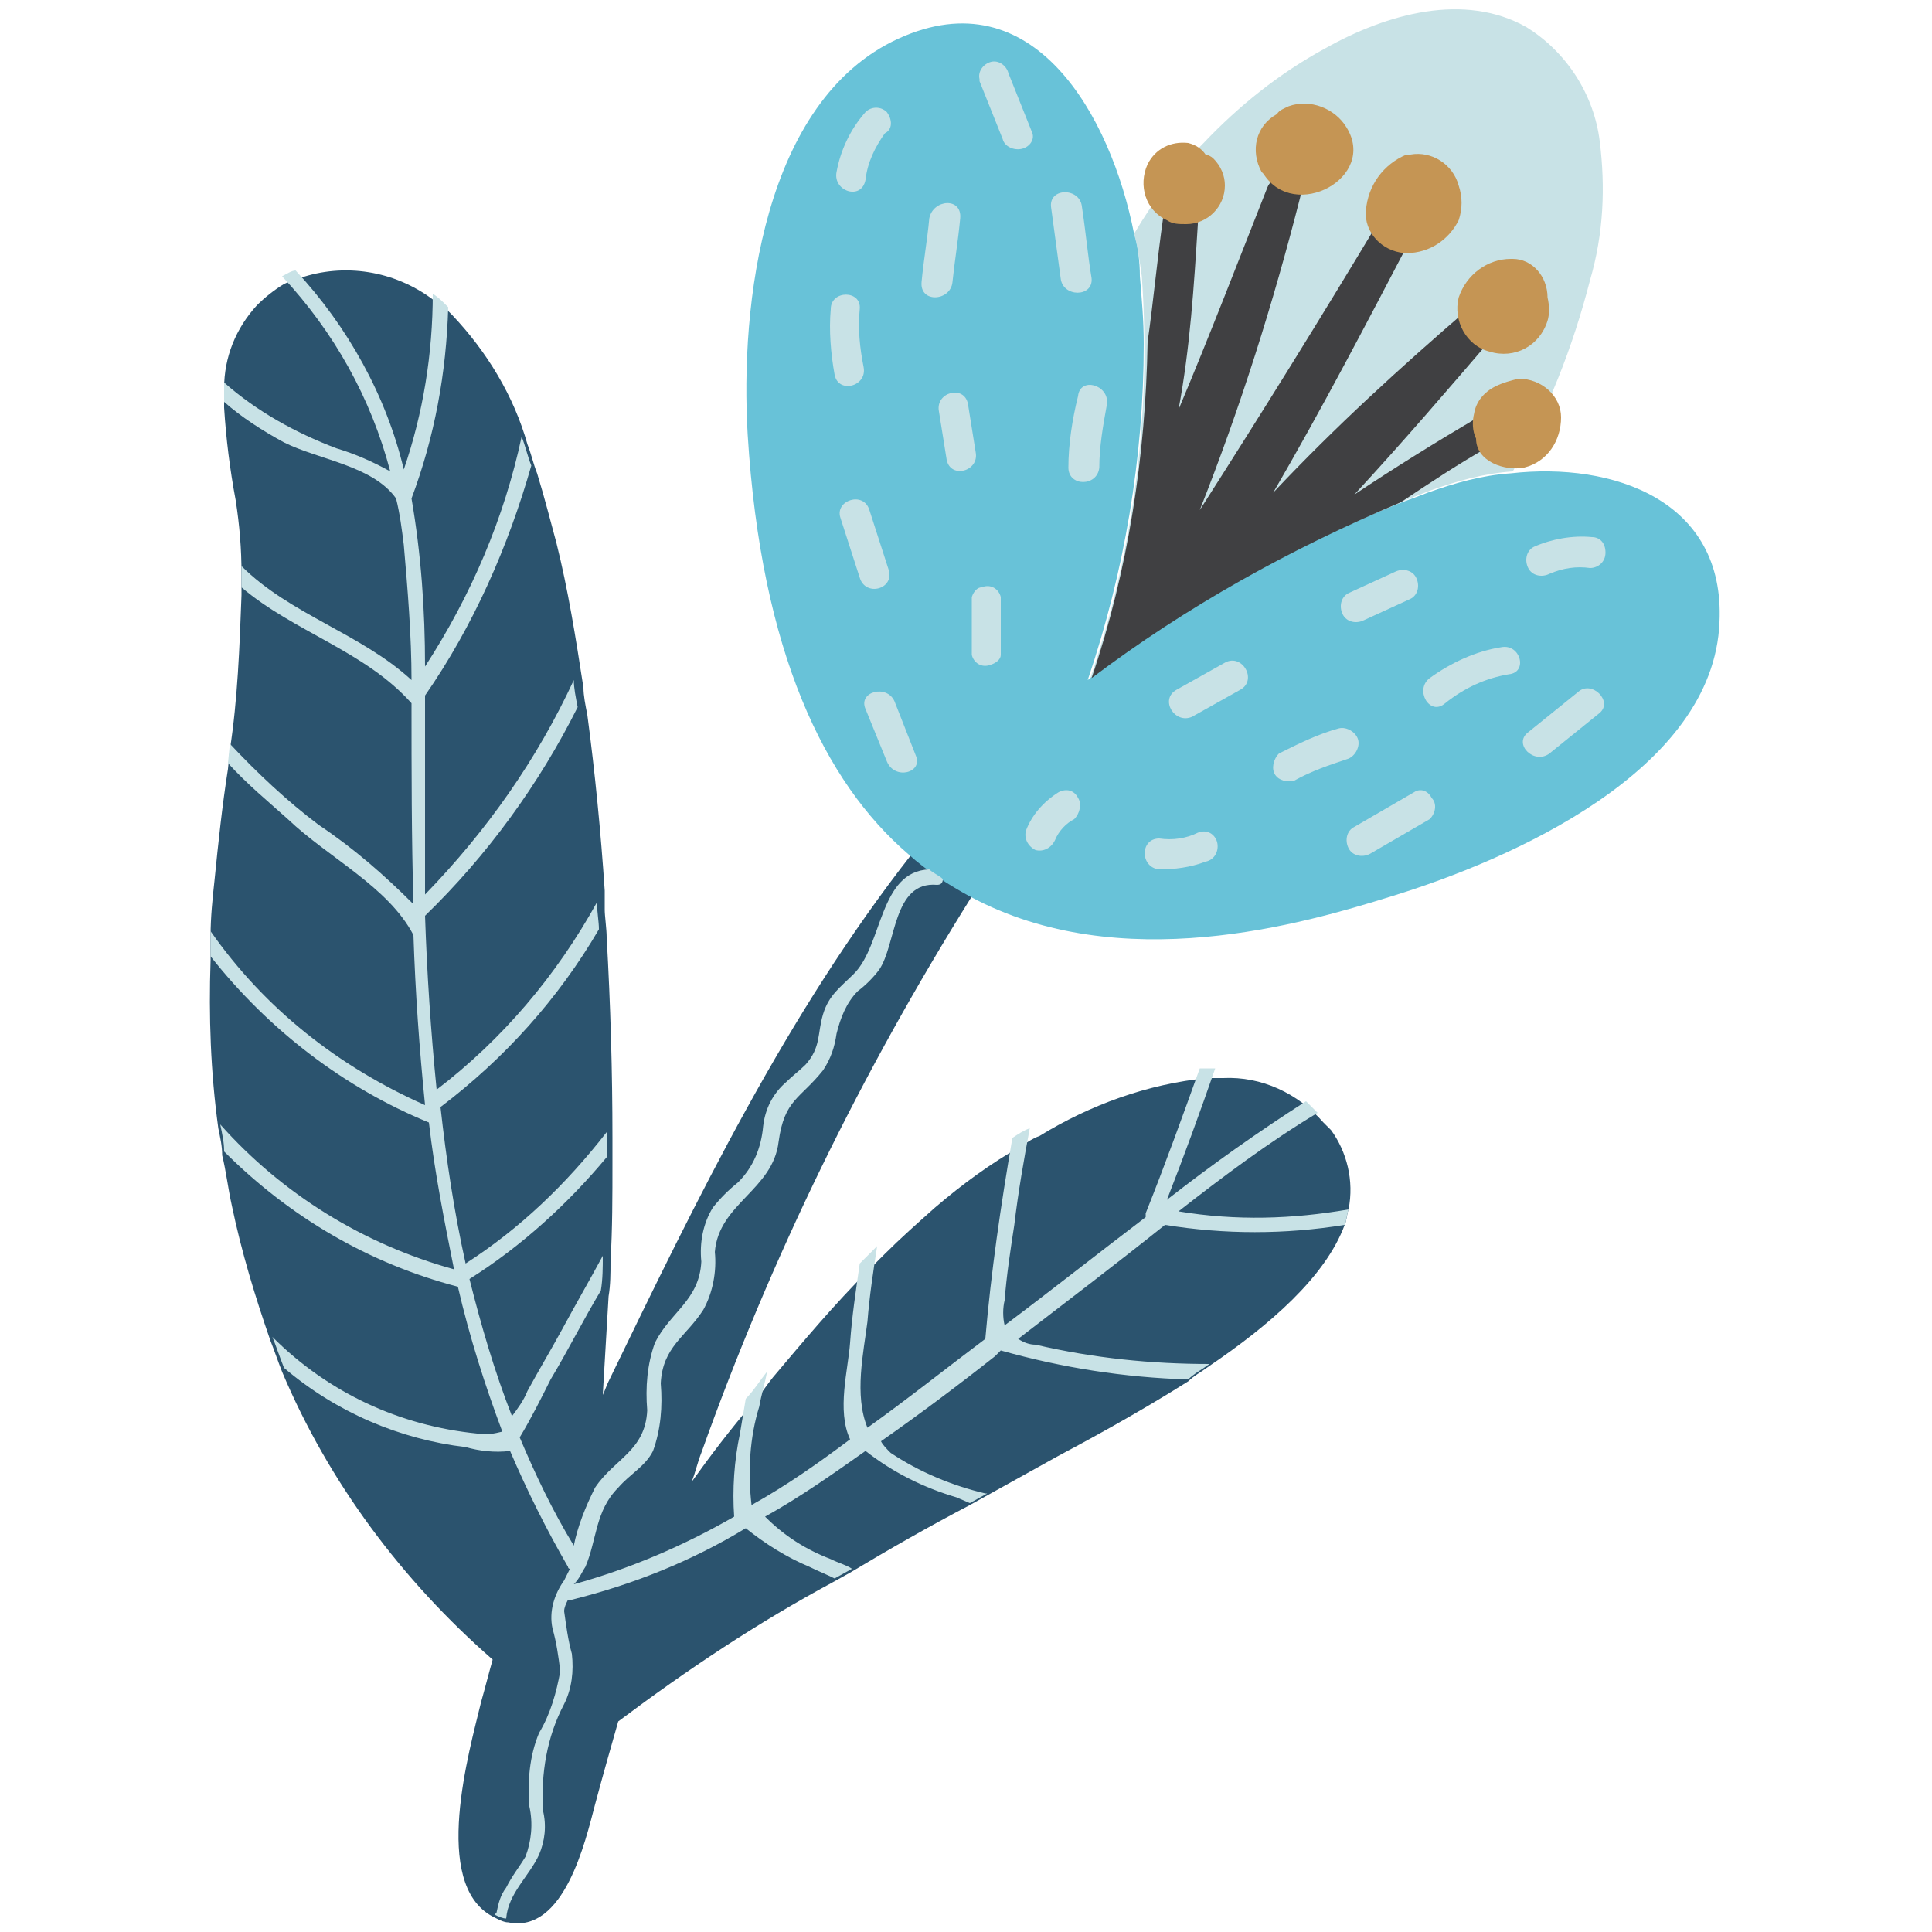 <?xml version="1.0" encoding="utf-8"?>
<!-- Generator: Adobe Illustrator 26.3.1, SVG Export Plug-In . SVG Version: 6.00 Build 0)  -->
<svg xmlns="http://www.w3.org/2000/svg" xmlns:xlink="http://www.w3.org/1999/xlink" version="1.1" id="Laag_1" x="0px" y="0px" viewBox="0 0 100 100" style="enable-background:new 0 0 100 100;" xml:space="preserve" width="400" height="400">
<style type="text/css">
	.st0{fill:#C8E2E6;}
	.st1{fill:#2B536E;}
	.st2{fill:#68C2D8;}
	.st3{fill:#404042;}
	.st4{fill:#C59554;}
</style>
<g>
	<path class="st0" d="M82.3,14.5c-0.9,3.5-2.2,6.8-4,9.9c-1.5,0.1-2.9,0.5-4.3,1c-6.3,2.4-12.2,5.7-17.6,9.8   c2.3-6.7,3.2-13.8,2.7-20.9c-0.1-0.7-0.2-1.5-0.4-2.2c1-1.7,2.2-3.3,3.6-4.7c1.8-1.9,3.9-3.6,6.3-4.9c3.2-1.8,7.2-2.9,10.4-1.1   c2.1,1.3,3.5,3.5,3.8,5.9C83.1,9.7,83,12.1,82.3,14.5z"/>
	<path class="st1" d="M69.8,62.6c-0.1,0.3-0.1,0.6-0.2,0.8c-1,2.7-3.9,5.2-7,7.3c-0.4,0.3-0.8,0.5-1.1,0.8c-2.7,1.7-5.3,3.1-6.8,3.9   l-3.6,2l-0.9,0.5C48.1,79,46,80.2,44,81.4l-0.9,0.5c-3.9,2.1-7.5,4.5-11.1,7.2c-0.4,1.4-0.8,2.8-1.2,4.3c-0.5,1.9-1.6,6.7-4.5,6.1   c-0.2,0-0.4-0.1-0.6-0.2l-0.2-0.1c-3.2-1.7-1.2-8.6-0.6-11.1c0.2-0.7,0.4-1.5,0.6-2.2c-4.7-4.1-8.5-9.2-10.9-14.9   c-0.2-0.5-0.4-1.1-0.6-1.6c-0.8-2.3-1.5-4.6-2-7c-0.2-0.9-0.3-1.8-0.5-2.6c0-0.5-0.1-0.9-0.2-1.4c-0.4-2.9-0.5-5.8-0.4-8.7v-1.3   c0-0.9,0.1-1.9,0.2-2.8c0.2-2,0.4-3.9,0.7-5.8l0.1-1c0.4-2.6,0.5-5.3,0.6-8c0-0.4,0-0.7,0-1.1c0-1.3-0.1-2.5-0.3-3.8   c-0.3-1.6-0.5-3.2-0.6-4.8c0-0.3,0-0.7,0-1c0-1.6,0.6-3.1,1.7-4.3c0.4-0.4,0.9-0.8,1.4-1.1c0.2-0.1,0.5-0.2,0.8-0.3   c2.3-0.8,4.9-0.4,6.9,1.1l0.2,0.1c0.3,0.2,0.5,0.4,0.8,0.7c1.8,1.9,3.2,4.2,3.9,6.7c0.2,0.5,0.3,1,0.5,1.5c0.4,1.3,0.7,2.5,1,3.6   c0.6,2.4,1,4.9,1.4,7.5l0,0c0,0.4,0.1,0.9,0.2,1.4c0.4,3,0.7,6.1,0.9,9.1c0,0.3,0,0.7,0,1c0,0.3,0.1,1,0.1,1.4   c0.2,3.5,0.3,7,0.3,10.4c0,0.4,0,0.9,0,1.3c0,1.7,0,3.4-0.1,5.1c0,0.6,0,1.2-0.1,1.8c-0.1,1.7-0.2,3.4-0.3,5.1   c0.1-0.2,0.2-0.5,0.3-0.7c4.6-9.5,9.2-19,15.7-27.3c0.4,0.4,0.9,0.7,1.3,1c0.2,0.2,0.5,0.3,0.7,0.5c0.4,0.2,0.7,0.5,1.1,0.7   c-5.7,9.1-10.4,18.7-14,28.8c-0.2,0.5-0.3,1-0.5,1.5c1-1.4,2-2.7,3.1-4c0.4-0.4,0.7-0.9,1.1-1.4c1.6-1.9,3.2-3.8,4.9-5.5l0.9-0.9   c0.8-0.8,1.7-1.6,2.6-2.4c1.4-1.2,2.9-2.3,4.5-3.2c0.3-0.2,0.6-0.4,0.9-0.5c2.6-1.6,5.6-2.7,8.7-3c0.3,0,0.6,0,0.8,0   c2-0.1,3.9,0.8,5.2,2.3l0.4,0.4C69.7,59.6,70.1,61.1,69.8,62.6z"/>
	<path class="st2" d="M89,32.2c-0.3,7.7-10.8,12.3-17,14.2c-4.5,1.4-14,4.2-21.8,0c-1.1-0.6-2.2-1.3-3.2-2.2   c-4.3-3.7-7.6-10.4-8.3-21.7C38.3,15.8,39.5,5.2,46.5,2s11,4,12.2,10.1c0.2,0.7,0.3,1.4,0.3,2.2c0.1,1.2,0.2,2.3,0.2,3.5   c0,5.9-1,11.8-2.9,17.4c4.9-3.7,10.3-6.8,16-9.1c0.5-0.2,1.1-0.4,1.6-0.6c1.4-0.5,2.8-0.9,4.3-1C83.5,23.9,89.3,25.9,89,32.2z"/>
	<path class="st3" d="M77.1,23.1C75.5,24,74,25,72.5,26c-5.7,2.4-11.1,5.4-16,9.1c1.9-5.6,2.8-11.5,2.9-17.4   c0.3-2.1,0.5-4.3,0.8-6.4c0.1-0.9,1.4-1,1.5-0.3c0.2,0.1,0.3,0.4,0.3,0.6c-0.2,3.2-0.4,6.4-1,9.6c1.6-3.8,3.1-7.7,4.6-11.5   c0.2-0.5,0.8-0.7,1.2-0.4c0.3,0.2,0.6,0.5,0.5,0.9c-1.4,5.5-3.1,10.9-5.2,16.2c3.2-5,6.3-10,9.3-15c0.2-0.4,0.7-0.5,1-0.3   c0.1,0.1,0.2,0.1,0.3,0.3c0.3,0.2,0.4,0.7,0.3,1c-2.3,4.4-4.6,8.8-7.1,13.1c3.2-3.4,6.6-6.5,10.2-9.6c0.4-0.3,0.9-0.2,1.2,0.1   c0.1,0.1,0.2,0.3,0.2,0.5c0.1,0.3,0,0.6-0.1,0.8c-2.4,2.8-4.8,5.6-7.3,8.3c2.1-1.4,4.2-2.7,6.4-4c0.4-0.2,0.8-0.1,1.1,0.3   C77.6,22.4,77.5,22.9,77.1,23.1L77.1,23.1z"/>
	<path class="st0" d="M45.9,5.8c-0.3-0.3-0.8-0.3-1.1,0c0,0,0,0,0,0c-0.8,0.9-1.3,2-1.5,3.1c-0.2,1,1.3,1.5,1.5,0.4   c0.1-0.9,0.5-1.7,1-2.4C46.2,6.7,46.2,6.2,45.9,5.8z"/>
	<path class="st0" d="M48.1,11.3c-0.1,1.1-0.3,2.2-0.4,3.3c-0.1,1.1,1.5,1,1.6,0s0.3-2.2,0.4-3.3C49.8,10.2,48.3,10.3,48.1,11.3z"/>
	<path class="st0" d="M44.5,16c0.1-1-1.5-1-1.5,0c-0.1,1.1,0,2.3,0.2,3.4c0.2,1,1.7,0.6,1.5-0.4C44.5,18,44.4,17,44.5,16z"/>
	<path class="st0" d="M50.1,20.9c-0.2-1-1.7-0.6-1.5,0.4l0.4,2.5c0.2,1,1.7,0.6,1.5-0.4L50.1,20.9z"/>
	<path class="st0" d="M46,29.5l-1-3.1c-0.3-1-1.8-0.5-1.5,0.4l1,3.1C44.8,30.9,46.3,30.5,46,29.5z"/>
	<path class="st0" d="M47.4,39.1l-1.1-2.8c-0.4-0.9-1.9-0.5-1.5,0.4l1.1,2.7C46.3,40.4,47.8,40,47.4,39.1z"/>
	<path class="st0" d="M50.3,30.9v3c0.1,0.4,0.5,0.7,1,0.5c0.3-0.1,0.5-0.3,0.5-0.5v-3c-0.1-0.4-0.5-0.7-1-0.5   C50.6,30.4,50.4,30.6,50.3,30.9z"/>
	<path class="st0" d="M55.8,20.5c-0.3,1.2-0.5,2.5-0.5,3.7c0,1,1.5,1,1.6,0c0-1.1,0.2-2.2,0.4-3.3C57.4,19.9,55.9,19.5,55.8,20.5z"/>
	<path class="st0" d="M56,10.7c-0.1-1-1.7-1-1.6,0l0.5,3.7c0.1,1,1.7,1,1.6,0C56.3,13.2,56.2,12,56,10.7z"/>
	<path class="st0" d="M53.4,6.8c-0.4-1-0.8-2-1.2-3c-0.1-0.4-0.5-0.7-0.9-0.6s-0.7,0.5-0.6,0.9c0,0,0,0.1,0,0.1c0.4,1,0.8,2,1.2,3   c0.1,0.4,0.6,0.6,1,0.5C53.3,7.6,53.6,7.2,53.4,6.8z"/>
	<path class="st0" d="M54.8,41c-0.8,0.5-1.4,1.2-1.7,2c-0.1,0.4,0.1,0.8,0.5,1c0.4,0.1,0.8-0.1,1-0.5c0.2-0.5,0.6-0.9,1-1.1   c0.3-0.3,0.4-0.8,0.2-1.1C55.6,40.9,55.2,40.8,54.8,41z"/>
	<path class="st0" d="M63.4,34.3l-2.5,1.4c-0.9,0.5-0.1,1.8,0.8,1.4l2.5-1.4C65.1,35.2,64.3,33.8,63.4,34.3z"/>
	<path class="st0" d="M73.3,29.9c-0.2-0.4-0.7-0.5-1.1-0.3l-2.4,1.1c-0.4,0.2-0.5,0.7-0.3,1.1c0.2,0.4,0.7,0.5,1.1,0.3L73,31   C73.4,30.8,73.5,30.3,73.3,29.9z"/>
	<path class="st0" d="M82.4,27.8c-1-0.1-2.1,0.1-3,0.5c-0.4,0.2-0.5,0.7-0.3,1.1c0.2,0.4,0.7,0.5,1.1,0.3c0.7-0.3,1.4-0.4,2.1-0.3   c0.4,0,0.8-0.3,0.8-0.8c0,0,0,0,0,0C83.1,28.1,82.8,27.8,82.4,27.8z"/>
	<path class="st0" d="M77.7,33.5c-1.3,0.2-2.6,0.8-3.7,1.6c-0.8,0.6,0,2,0.8,1.3c1-0.8,2.1-1.3,3.3-1.5   C79.1,34.8,78.7,33.3,77.7,33.5z"/>
	<path class="st0" d="M69.3,37.7c-1.1,0.3-2.1,0.8-3.1,1.3c-0.3,0.3-0.4,0.8-0.2,1.1c0.2,0.3,0.6,0.4,1,0.3c0.9-0.5,1.8-0.8,2.7-1.1   c0.4-0.1,0.7-0.6,0.6-1C70.2,37.9,69.7,37.6,69.3,37.7z"/>
	<path class="st0" d="M63,43.6c-0.1-0.4-0.5-0.7-1-0.5c0,0,0,0,0,0c-0.6,0.3-1.3,0.4-2,0.3c-1,0-1,1.5,0,1.6c0.8,0,1.6-0.1,2.4-0.4   C62.9,44.5,63.1,44,63,43.6z"/>
	<path class="st0" d="M73.2,41l-3.1,1.8c-0.4,0.2-0.5,0.7-0.3,1.1c0.2,0.4,0.7,0.5,1.1,0.3l3.1-1.8c0.3-0.3,0.4-0.8,0.1-1.1   C73.9,40.9,73.5,40.8,73.2,41z"/>
	<path class="st0" d="M81.7,35.8l-2.6,2.1c-0.8,0.6,0.3,1.7,1.1,1.1l2.6-2.1C83.5,36.3,82.4,35.2,81.7,35.8z"/>
	<path class="st4" d="M62.8,8.2C62.7,8.1,62.5,8,62.4,8c-0.2-0.3-0.5-0.5-0.9-0.6c-0.9-0.1-1.7,0.3-2.1,1.1c-0.5,1.1-0.1,2.4,1,2.9   c0.3,0.2,0.6,0.2,1,0.2c1.1,0,2-0.9,2-2C63.4,9.1,63.2,8.6,62.8,8.2z"/>
	<path class="st4" d="M69.7,6.6c-0.6-1-1.9-1.5-3-1.1c-0.2,0.1-0.5,0.2-0.6,0.4c-1.1,0.6-1.4,1.9-0.8,3c0,0,0.1,0.1,0.1,0.1   C67,11.5,71.3,9.2,69.7,6.6z"/>
	<path class="st4" d="M75.5,9.6L75.5,9.6C75.2,8.5,74.1,7.8,73,8c-0.1,0-0.1,0-0.2,0c-1.2,0.5-2,1.6-2.1,2.9c-0.1,1.1,0.8,2.1,2,2.2   c0,0,0.1,0,0.1,0c1.2,0,2.2-0.7,2.7-1.7C75.7,10.8,75.7,10.2,75.5,9.6z"/>
	<path class="st4" d="M80.1,15.4c0-1.1-0.8-2-1.8-2c0,0-0.1,0-0.1,0c-1.2,0-2.3,0.8-2.7,2c-0.3,1.2,0.4,2.5,1.6,2.8c0,0,0,0,0,0   c1.3,0.4,2.6-0.3,3-1.6C80.2,16.3,80.2,15.8,80.1,15.4z"/>
	<path class="st4" d="M78.6,19.6c-0.4,0.1-0.8,0.2-1.2,0.4c-0.6,0.3-1,0.8-1.1,1.4c-0.1,0.4-0.1,0.9,0.1,1.3c0,1.2,1.5,1.7,2.5,1.5   c1.2-0.3,1.9-1.4,1.9-2.6C80.8,20.5,79.8,19.6,78.6,19.6C78.6,19.6,78.6,19.6,78.6,19.6z"/>
	<path class="st0" d="M69.8,62.6c-0.1,0.3-0.1,0.6-0.2,0.8c-3.1,0.5-6.2,0.5-9.3,0c-2.5,2-5,3.9-7.6,5.9c0.3,0.2,0.6,0.3,0.9,0.3   c3,0.7,6,1,9,1c-0.4,0.3-0.8,0.5-1.1,0.8c-3.3-0.1-6.5-0.6-9.7-1.5l-0.3,0.3c-1.9,1.5-3.9,3-5.9,4.4c0.1,0.2,0.3,0.4,0.5,0.6   c1.5,1,3.2,1.7,4.9,2.1h0.1l-0.9,0.5l-0.7-0.3c-1.7-0.5-3.3-1.3-4.7-2.4c-1.7,1.2-3.4,2.4-5.2,3.4c1,1,2.1,1.7,3.4,2.2   c0.4,0.2,0.8,0.3,1.1,0.5l-0.9,0.5c-0.4-0.2-0.9-0.4-1.3-0.6c-1.2-0.5-2.3-1.2-3.3-2c-2.8,1.7-5.8,2.9-9,3.7h-0.2   c-0.1,0.2-0.2,0.4-0.2,0.6c0.1,0.7,0.2,1.5,0.4,2.2c0.1,0.9,0,1.8-0.4,2.6c-0.9,1.7-1.2,3.6-1.1,5.5c0.2,0.8,0.1,1.6-0.2,2.3   c-0.5,1.1-1.6,2-1.7,3.3c-0.2,0-0.4-0.1-0.6-0.2L25.7,99c0.1-0.5,0.2-0.9,0.5-1.3c0.3-0.6,0.7-1.1,1-1.6c0.3-0.8,0.4-1.7,0.2-2.6   c-0.1-1.3,0-2.6,0.5-3.8c0.6-1,0.9-2.1,1.1-3.2c-0.1-0.8-0.2-1.5-0.4-2.2c-0.2-0.9,0.1-1.8,0.6-2.5c0.1-0.2,0.2-0.4,0.3-0.6   c-0.1,0-0.1-0.1-0.1-0.1c-1.1-1.9-2.1-3.9-3-6c-0.8,0.1-1.6,0-2.3-0.2c-3.4-0.4-6.7-1.8-9.4-4.1c-0.2-0.5-0.4-1.1-0.6-1.6   c2.9,2.9,6.6,4.6,10.6,5c0.4,0.1,0.9,0,1.3-0.1c-0.9-2.4-1.7-4.9-2.3-7.5c-4.6-1.2-8.7-3.6-12.1-7c0-0.5-0.1-0.9-0.2-1.4   c3.2,3.6,7.4,6.2,12.1,7.5c-0.5-2.5-1-5-1.3-7.6l0,0c-4.4-1.8-8.3-4.8-11.3-8.6v-1.3c2.8,4,6.6,7,11.1,9l0,0   c-0.3-3-0.5-5.8-0.6-8.8l0,0c-1.3-2.5-4.4-4-6.5-6c-1-0.9-2.1-1.8-3.1-2.9l0.1-1c1.4,1.5,3,3,4.6,4.2c1.8,1.2,3.4,2.6,4.9,4.1   c-0.1-3.4-0.1-6.9-0.1-10.4c-2.4-2.7-6.1-3.7-8.8-6c0-0.4,0-0.7,0-1.1c2.5,2.5,6.2,3.5,8.8,5.9c0-2.3-0.2-4.7-0.4-7   c-0.1-0.8-0.2-1.6-0.4-2.4l0,0c-1.2-1.7-4-2-5.8-2.9c-1.1-0.6-2.2-1.3-3.1-2.1c0-0.3,0-0.7,0-1c1.7,1.5,3.7,2.6,5.8,3.4   c1,0.3,1.9,0.7,2.8,1.2c-1-3.8-2.9-7.2-5.6-10.1c0.2-0.1,0.5-0.3,0.7-0.3c2.7,2.9,4.7,6.5,5.6,10.3c1-2.9,1.5-6,1.5-9.1   c0.3,0.2,0.5,0.4,0.8,0.7c-0.1,3.4-0.7,6.7-1.9,9.9l0,0c0.5,2.9,0.7,5.8,0.7,8.7c2.4-3.7,4.1-7.7,5-11.9c0.2,0.5,0.3,1,0.5,1.5   c-1.2,4.2-3,8.3-5.5,11.9c0,2.6,0,5.1,0,7.6c0,0.9,0,1.8,0,2.7c3.2-3.3,5.8-7,7.7-11.1c0,0.4,0.1,0.9,0.2,1.4   c-2,4-4.7,7.7-7.9,10.8c0.1,3,0.3,6,0.6,9c3.4-2.6,6.2-5.9,8.3-9.7c0,0.5,0.1,1,0.1,1.4c-2.1,3.6-4.9,6.7-8.2,9.2   c0.3,2.7,0.7,5.4,1.3,8.1c2.8-1.8,5.2-4.1,7.3-6.8c0,0.4,0,0.9,0,1.3c-2,2.4-4.4,4.6-7.1,6.3c0.6,2.4,1.3,4.8,2.2,7.1   c0.3-0.4,0.6-0.8,0.8-1.3c0.6-1.1,1.2-2.1,1.8-3.2c0.7-1.3,1.4-2.5,2.1-3.8c0,0.6,0,1.2-0.1,1.8c-0.9,1.5-1.7,3.1-2.6,4.6   c-0.5,1-1,2-1.6,3c0.8,1.9,1.7,3.8,2.8,5.6c0.2-1,0.6-2,1.1-3c1-1.5,2.6-1.9,2.7-4c-0.1-1.2,0-2.4,0.4-3.5c0.8-1.6,2.3-2.2,2.4-4.2   c-0.1-1,0.1-2,0.6-2.8c0.4-0.5,0.8-0.9,1.3-1.3c0.8-0.8,1.2-1.8,1.3-2.9c0.1-0.9,0.5-1.7,1.2-2.3c0.3-0.3,0.7-0.6,1-0.9   c0.8-0.9,0.6-1.6,0.9-2.6s0.9-1.4,1.6-2.1c1.5-1.5,1.3-5.3,3.9-5.4c0.2,0.2,0.5,0.3,0.7,0.5c0,0.2-0.1,0.3-0.3,0.3c0,0,0,0,0,0   c-2.3-0.2-2.1,3.1-3,4.4c-0.3,0.4-0.7,0.8-1.1,1.1c-0.6,0.6-0.9,1.4-1.1,2.2c-0.1,0.7-0.3,1.3-0.7,1.9c-1.2,1.5-2,1.5-2.3,3.7   c-0.3,2.5-3.1,3.2-3.3,5.7c0.1,1-0.1,2.1-0.6,3c-0.9,1.4-2.1,1.9-2.2,3.8c0.1,1.2,0,2.4-0.4,3.5c-0.4,0.8-1.2,1.2-1.8,1.9   c-1.2,1.2-1.1,2.7-1.7,4.1c-0.2,0.3-0.3,0.6-0.6,0.9c2.9-0.8,5.7-2,8.3-3.5c-0.1-1.4,0-2.9,0.3-4.3c0.1-0.6,0.2-1.2,0.3-1.8   c0.4-0.4,0.7-0.9,1.1-1.4c-0.1,0.6-0.3,1.2-0.4,1.8c-0.5,1.6-0.6,3.4-0.4,5.1l0,0c1.8-1,3.5-2.2,5.1-3.4c-0.7-1.5-0.1-3.6,0-5   c0.1-1.4,0.3-2.7,0.5-4.1l0.9-0.9c-0.2,1.3-0.4,2.6-0.5,3.9c-0.2,1.6-0.7,3.8,0,5.5c2.1-1.5,4.1-3.1,6.1-4.6   c0.3-3.5,0.8-6.9,1.4-10.4c0.3-0.2,0.6-0.4,0.9-0.5c-0.3,1.6-0.6,3.3-0.8,5c-0.2,1.3-0.4,2.6-0.5,3.9c-0.1,0.4-0.1,0.9,0,1.3   c2.4-1.8,4.8-3.7,7.3-5.6c0-0.1,0-0.1,0-0.2c1-2.5,1.9-5,2.8-7.5c0.3,0,0.6,0,0.8,0c-0.8,2.3-1.6,4.5-2.5,6.8   c2.3-1.8,4.7-3.5,7.2-5.1c0.2,0.2,0.4,0.4,0.6,0.6c-2.5,1.5-4.9,3.3-7.2,5.1C64,63.2,66.9,63.1,69.8,62.6z"/>
</g>
</svg>
<!-- fixed -->